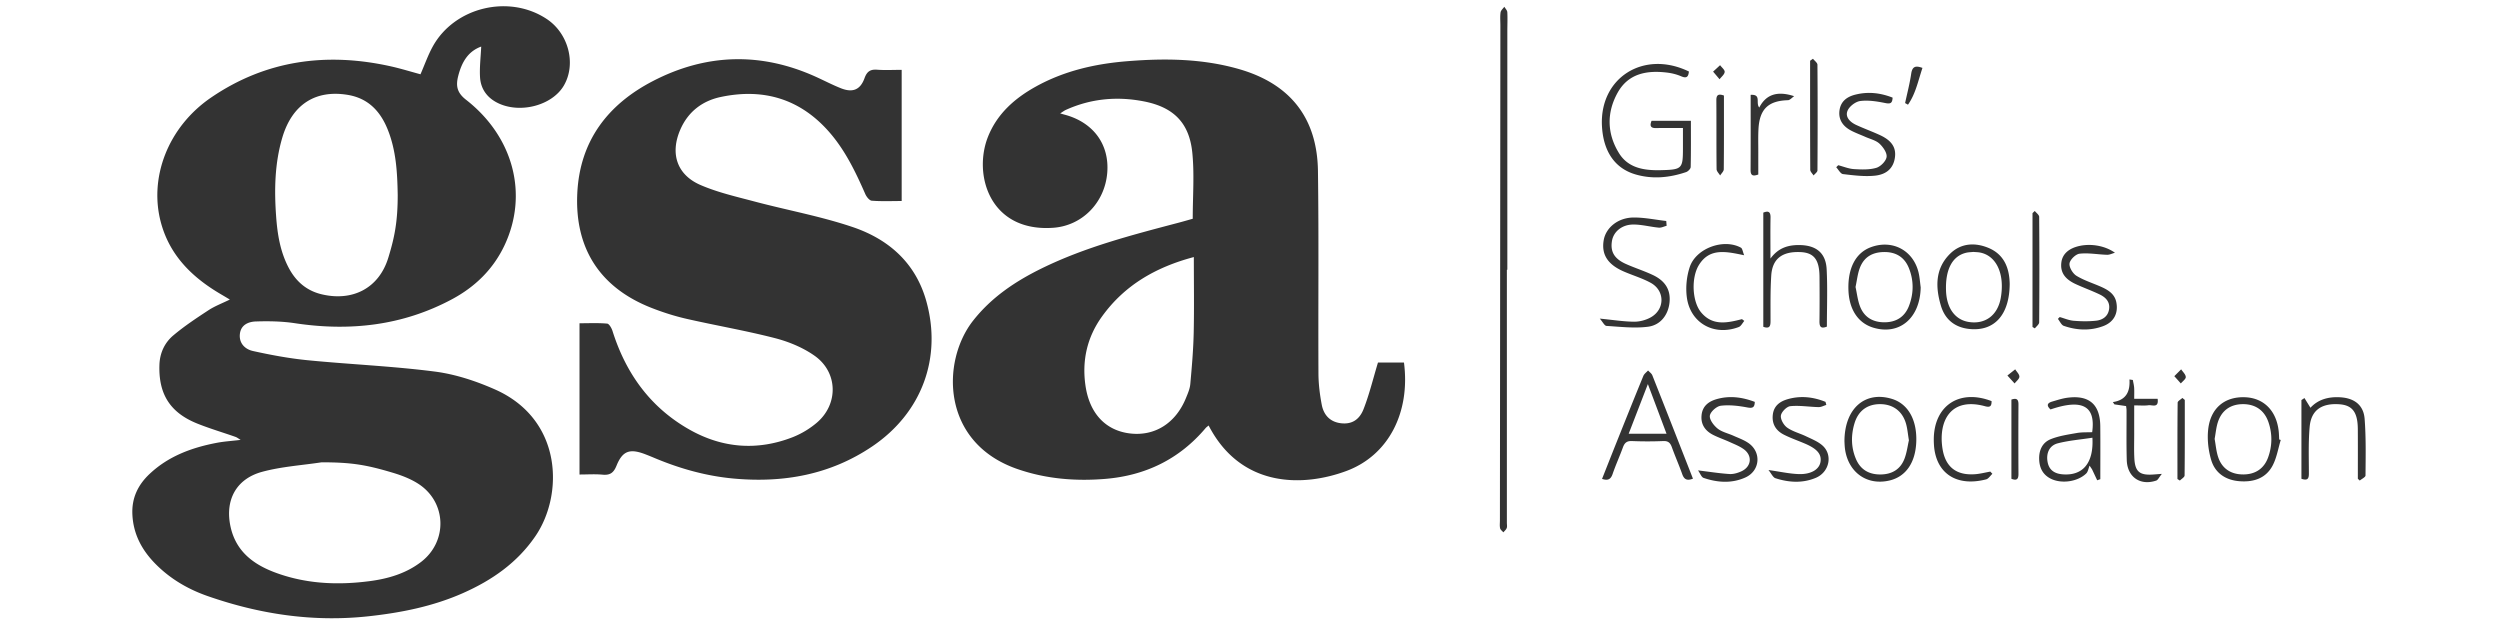 <svg xmlns="http://www.w3.org/2000/svg" xml:space="preserve" fill-rule="evenodd" stroke-linejoin="round" stroke-miterlimit="2" clip-rule="evenodd" viewBox="0 0 834 209"><path fill="#333" fill-rule="nonzero" d="M107.278 154.227c-6.526.996-13.379 1.415-19.863 3.18-8.82 2.408-12.51 9.698-10.435 18.612 1.939 8.305 8.032 12.555 15.454 15.208 9.988 3.577 20.341 4.014 30.785 2.653 6.225-.81 12.19-2.53 17.269-6.43 8.878-6.821 8.537-19.836-.824-25.983-2.63-1.725-5.765-2.908-8.741-3.796-8.824-2.63-13.684-3.444-23.645-3.444m25.401-89.118c-.268-.055.269.054 0 0-.123-7.582-.519-15.131-3.49-22.266-2.462-5.916-6.507-10.062-13.092-11.177-10.858-1.838-18.666 3.195-21.93 14.28-2.525 8.587-2.693 17.401-2.047 26.252.428 5.925 1.352 11.745 4.173 17.101 2.38 4.524 5.897 7.645 10.953 8.865 10.307 2.484 19.149-1.943 22.293-12.178 2.053-6.68 3.14-11.936 3.14-20.877Zm7.595-40.328c1.424-3.262 2.512-6.389 4.086-9.25 7.259-13.18 25.46-17.525 38.03-9.193 7.253 4.805 9.888 14.921 5.765 22.111-3.873 6.762-14.771 9.62-22.252 5.83-3.495-1.775-5.538-4.701-5.761-8.524-.196-3.326.232-6.689.391-10.22-4.478 1.62-6.516 5.31-7.668 9.797-.828 3.24-.473 5.547 2.59 7.936 15.895 12.387 20.837 31.595 12.869 48.537-3.782 8.031-9.875 13.933-17.602 18.056-16.487 8.8-34.06 10.73-52.381 7.954-4.278-.646-8.687-.718-13.02-.573-2.398.082-4.932 1.088-5.287 4.1-.378 3.181 1.734 5.174 4.346 5.752 6.043 1.342 12.172 2.48 18.325 3.085 14.125 1.388 28.34 1.962 42.397 3.782 6.826.883 13.684 3.153 20.014 5.952 22.639 10.016 22.92 35.094 13.537 48.887-6.052 8.896-14.498 14.757-24.172 19.044-10.057 4.455-20.669 6.562-31.576 7.75-18.444 2.006-36.241-.683-53.601-6.731-6.662-2.32-12.72-5.875-17.684-10.999-4.387-4.532-7.167-9.788-7.458-16.277-.246-5.479 1.88-9.834 5.72-13.46 6.302-5.953 14.097-8.81 22.43-10.399 2.47-.473 4.996-.623 7.967-.978-.755-.45-1.2-.824-1.72-1.006-4.213-1.479-8.514-2.748-12.655-4.405-9.16-3.654-13.073-9.87-12.714-19.713.146-3.913 1.752-7.312 4.623-9.729 3.69-3.108 7.75-5.793 11.795-8.44 2.085-1.362 4.474-2.253 7.072-3.523-1.083-.646-1.948-1.165-2.817-1.675-9.451-5.506-16.978-12.691-20.054-23.553C49.49 59.46 55.97 42.396 70.45 32.522c18.307-12.482 38.562-15.162 59.977-10.38 3.308.742 6.552 1.752 9.847 2.64M398.265 85.753c-12.61 3.349-23.085 9.337-30.617 19.8-4.982 6.92-6.762 14.688-5.524 23.148 1.347 9.183 6.648 14.903 14.817 15.895 8.268.996 15.249-3.377 18.684-11.782.624-1.515 1.315-3.098 1.46-4.696.515-5.679 1.007-11.372 1.134-17.069.182-8.314.046-16.632.046-25.296m61.428 35.198h8.673c2.17 16.769-5.233 30.967-19.172 36.154-14.348 5.347-35.17 5.793-45.997-15.162-.368.318-.75.569-1.033.905-8.75 10.344-20.04 15.8-33.419 16.91-9.966.824-19.8.023-29.356-3.29-25.496-8.832-25.378-35.958-14.793-49.455 6.166-7.859 14.175-13.192 22.975-17.506 14.49-7.1 30.03-11.099 45.538-15.19 1.67-.441 3.33-.928 4.787-1.333 0-7.513.578-14.83-.141-22.016-.992-10.016-6.28-15.226-16.205-17.15-8.905-1.73-17.615-.93-25.956 2.834-.578.26-1.088.664-1.916 1.183.72.21 1.065.314 1.415.405 9.652 2.553 15.09 9.975 14.275 19.495-.846 9.893-8.345 17.579-18.033 18.257-21.188 1.483-26.78-17.761-21.72-30.416 3.071-7.668 8.937-12.815 15.995-16.719 9.442-5.224 19.736-7.568 30.389-8.428 12.568-1.019 25.096-.892 37.337 2.626 17.055 4.901 26.097 16.277 26.334 34.02.305 22.52.055 45.046.164 67.571.018 3.463.45 6.972 1.101 10.38.65 3.404 2.744 5.752 6.448 6.18 3.313.382 6.025-.929 7.513-4.747 1.925-4.923 3.167-10.115 4.797-15.508M300.8 23.303v43.758c-3.417 0-6.712.146-9.975-.104-.787-.06-1.76-1.306-2.161-2.216-3.172-7.218-6.557-14.307-11.736-20.346-9.71-11.317-22.056-15.09-36.468-12.045-6.207 1.31-10.949 4.96-13.529 10.935-3.422 7.913-1.147 15.007 6.744 18.43 5.738 2.484 11.968 3.9 18.052 5.515 10.88 2.89 22.038 4.914 32.673 8.5 12.027 4.06 21.056 11.94 24.632 24.796 5.252 18.862-1.506 37.2-18.034 48.382-13.988 9.46-29.601 12.25-46.192 10.744-9.188-.833-17.948-3.295-26.425-6.85a94.51 94.51 0 0 0-3.24-1.31c-5.056-1.906-7.463-1.096-9.47 3.86-.974 2.407-2.175 3.235-4.683 2.994-2.484-.233-5.005-.05-7.663-.05v-50.457c3.086 0 6.166-.15 9.215.114.674.059 1.488 1.501 1.788 2.443 4.465 14.184 12.633 25.547 25.702 32.928 10.935 6.175 22.512 7.117 34.284 2.571a28.89 28.89 0 0 0 8.19-4.892c7.264-6.211 7.059-16.828-.777-22.338-3.868-2.722-8.569-4.665-13.179-5.857-9.774-2.52-19.763-4.218-29.61-6.47-3.964-.91-7.886-2.167-11.672-3.655-17.097-6.735-25.543-19.772-24.687-38.129.814-17.52 10.17-29.697 25.2-37.492 17.785-9.229 36.128-9.756 54.526-1.379 2.74 1.247 5.42 2.644 8.209 3.754 3.918 1.561 6.48.551 7.886-3.344.805-2.235 1.925-3.017 4.241-2.835 2.599.2 5.229.045 8.16.045M502.693 89.973v84.449c0 .582.145 1.22-.05 1.73-.205.545-.728.968-1.115 1.442-.382-.45-.979-.856-1.092-1.365-.187-.833-.064-1.734-.064-2.608.05-55.039.105-110.078.155-165.112 0-1.456-.137-2.93.059-4.36.09-.678.814-1.27 1.256-1.897.35.605.965 1.196 1 1.82.11 2.125.005 4.268.005 6.403-.004 26.497 0 53 0 79.498h-.154ZM561.431 42.711c-3.18 0-6.066-.045-8.955.018-1.862.041-2.176-.778-1.516-2.425h13.124c0 5.215.05 10.316-.068 15.413-.014.591-.879 1.47-1.53 1.693-5.542 1.874-11.207 2.439-16.9.769-6.853-2.012-10.685-7.613-11.167-16.01-.924-16.217 13.911-25.633 29.005-18.31-.173 1.597-.628 2.438-2.548 1.606-1.497-.647-3.15-1.06-4.774-1.252-6.689-.81-12.869.291-16.436 6.671-3.727 6.662-3.59 13.698.427 20.205 3.1 5.02 8.428 5.806 13.875 5.683 7.204-.168 7.463-.44 7.463-7.39v-6.67ZM549.732 128.128c-2.235 5.784-4.283 11.085-6.399 16.555h12.615c-2.057-5.488-4.028-10.73-6.216-16.555m15.035 31.554c-2.003.792-2.958.232-3.573-1.497-1.064-3.008-2.361-5.934-3.44-8.938-.519-1.447-1.178-2.184-2.89-2.111-3.49.145-6.994.145-10.48 0-1.688-.068-2.425.614-2.962 2.07-1.096 2.995-2.42 5.912-3.458 8.929-.605 1.76-1.561 2.298-3.518 1.624 1.77-4.469 3.522-8.924 5.302-13.365 2.803-7.003 5.606-14.011 8.477-20.992.287-.7 1.038-1.21 1.57-1.81.487.536 1.174.991 1.425 1.62 4.523 11.412 8.991 22.848 13.547 34.47M533.683 106.287c4.518.441 7.977 1.006 11.44 1.033 1.852.018 3.913-.528 5.542-1.433 4.783-2.658 4.815-8.892.023-11.532-2.871-1.579-6.093-2.507-9.115-3.836-5.287-2.325-7.363-5.647-6.589-10.33.705-4.25 4.796-7.617 10.066-7.63 3.604-.01 7.208.75 10.812 1.164.041.537.087 1.07.127 1.602-.873.223-1.77.696-2.612.619-2.88-.269-5.742-1.07-8.605-1.038-3.777.046-6.507 2.444-7.012 5.43-.614 3.603.746 5.992 4.66 7.735 2.921 1.306 5.997 2.275 8.891 3.636 4.305 2.016 6.07 5.074 5.639 9.215-.419 4.036-2.922 7.54-7.208 8.082-4.528.573-9.215.009-13.82-.278-.66-.04-1.247-1.31-2.24-2.439M698.028 146.023c-4.018.619-7.872.92-11.554 1.87-2.83.733-3.945 3.322-3.39 6.266.51 2.703 2.366 3.855 4.951 4.073 6.717.569 10.475-3.659 9.993-12.209m1.597 14.198c-.573-1.22-1.146-2.435-1.72-3.654-.273-.41-.55-.82-.823-1.229-.374.896-.51 2.039-1.152 2.648-2.871 2.74-8.195 3.472-11.731 1.739-2.612-1.279-3.79-3.481-3.927-6.326-.146-3.117 1.01-5.756 3.868-6.898 2.735-1.097 5.76-1.534 8.696-2.053 1.684-.3 3.44-.195 5.115-.273 1.233-8.787-3.322-11.198-13.893-7.585-1.306-1.174-1.252-2.107.537-2.626 1.674-.487 3.354-1.047 5.074-1.279 7.258-.969 10.916 2.203 10.985 9.493.059 5.888.013 11.781.013 17.67-.345.127-.696.25-1.042.373M609.45 108.958c-1.98.81-2.499.036-2.476-1.78.064-4.946.055-9.892.014-14.839-.046-5.734-1.862-8.045-6.358-8.241-6.093-.268-9.387 2.216-9.742 7.836-.319 5.024-.228 10.08-.237 15.122 0 1.656-.25 2.744-2.412 1.965V70.93c1.58-.624 2.448-.41 2.412 1.638-.077 4.341-.023 8.687-.023 13.688 2.703-3.704 6.112-4.596 9.957-4.5 5.356.14 8.514 2.684 8.787 8.063.328 6.37.077 12.773.077 19.14M619.005 95.736c.482 2.166.71 4.414 1.488 6.453 1.393 3.636 4.287 5.338 8.177 5.328 3.918-.009 6.749-1.824 8.146-5.42 1.629-4.204 1.67-8.554-.046-12.745-1.47-3.586-4.313-5.315-8.236-5.274-3.968.045-6.767 1.72-8.123 5.378-.723 1.957-.937 4.11-1.406 6.28m21.738.118c-.177 10.185-6.99 16.064-15.74 13.475-5.142-1.52-8.169-6.098-8.369-12.66-.227-7.24 2.43-12.31 7.436-14.184 7.203-2.699 14.22 1.001 15.977 8.491.373 1.593.469 3.254.696 4.878M738.8 146.415c.373 1.988.527 4.145 1.196 6.125 1.302 3.854 4.355 5.783 8.487 5.733 3.968-.045 6.849-1.984 8.187-5.756 1.37-3.855 1.41-7.795.086-11.672-1.36-3.996-4.414-6.066-8.61-6.02-4.068.045-7.007 2.092-8.272 6.038-.556 1.724-.706 3.577-1.074 5.552m22.056.364c-.86 2.84-1.333 5.879-2.676 8.464-2.27 4.368-6.43 5.67-11.14 5.287-4.614-.373-8.104-2.74-9.392-7.099-.96-3.253-1.37-6.912-.987-10.27.805-7.072 5.547-10.88 12.232-10.64 6.339.228 10.593 4.542 11.294 11.473.091.869.1 1.747.15 2.616.173.055.346.114.52.169M636.813 146.893c-.36-2.143-.492-3.9-.965-5.551-1.192-4.169-4.318-6.476-8.546-6.521-4.286-.041-7.358 2.157-8.632 6.375-1.21 4.009-1.174 8.05.478 11.931 1.529 3.595 4.418 5.215 8.313 5.152 3.791-.064 6.558-1.77 7.896-5.297.769-2.039 1.037-4.273 1.456-6.089m-21.502.319c.019-11.08 6.986-16.901 15.91-14.12 5.342 1.665 8.34 7.012 8.045 14.352-.273 6.917-3.486 11.55-8.897 12.842-7.349 1.756-13.583-2.49-14.82-10.13-.201-1.242-.206-2.512-.238-2.944M658.298 84.042c-.724.081-1.611.086-2.448.29-4.596 1.125-6.93 5.625-6.653 12.733.227 5.752 3.012 9.584 7.508 10.33 5.538.915 9.725-2.202 10.749-8.009 1.406-7.954-1.434-14.134-6.981-15.153-.664-.123-1.351-.123-2.175-.191m12.136 10.648c-.068 10.498-5.233 15.881-13.388 15.062-4.828-.482-8.168-3.103-9.556-7.75-1.865-6.247-1.947-12.432 3.076-17.369 3.636-3.572 8.337-3.79 12.806-1.925 5.77 2.407 6.98 7.613 7.062 11.982M768.768 132.79c.637 1.037 1.279 2.07 2.003 3.244 2.548-2.807 6.07-3.745 10.002-3.495 4.66.296 7.713 2.603 8.068 7.204.482 6.266.341 12.582.296 18.871-.005.574-1.247 1.138-1.916 1.702l-.642-.6c0-5.511.028-11.022-.009-16.528-.036-5.72-1.825-8.05-6.275-8.332-5.825-.369-9.279 1.993-9.784 7.48-.473 5.193-.264 10.453-.268 15.682 0 1.625-.405 2.416-2.485 1.707v-26.266l1.01-.67M609.26 135.079c-.855.26-1.715.75-2.566.733-3.149-.069-6.33-.62-9.433-.314-1.21.113-2.972 1.906-3.154 3.13-.182 1.247.933 3.2 2.075 4.01 1.852 1.324 4.219 1.901 6.312 2.912 1.83.878 3.795 1.652 5.32 2.93 3.713 3.1 2.566 9.006-2.112 10.949-4.405 1.834-8.97 1.543-13.415.105-.837-.273-1.352-1.543-2.33-2.735 3.945.555 7.04 1.26 10.152 1.356 4.155.123 6.822-1.616 7.213-4.091.4-2.548-1.133-4.35-5.229-6.093-2.32-.988-4.719-1.82-6.967-2.954-2.653-1.338-4.068-3.55-3.722-6.639.341-3.072 2.467-4.523 5.138-5.26 4.254-1.174 8.418-.692 12.445.942l.273 1.019M566.463 156.924c4.01.487 7.24 1.006 10.494 1.21 1.292.083 2.72-.336 3.927-.882 3.408-1.538 3.827-5.233.81-7.413-1.393-1.006-3.067-1.643-4.646-2.366-1.852-.847-3.8-1.497-5.602-2.421-2.64-1.356-4.132-3.522-3.8-6.603.323-3.022 2.38-4.546 5.074-5.31 4.273-1.211 8.441-.67 12.678.932-.073 1.766-.592 2.212-2.49 1.857-2.898-.546-5.951-.92-8.841-.573-1.41.168-3.472 2.002-3.659 3.308-.186 1.32 1.293 3.272 2.567 4.296 1.452 1.17 3.495 1.592 5.265 2.389 1.674.755 3.454 1.378 4.96 2.398 4.491 3.035 4.014 9.306-.942 11.54-4.55 2.052-9.301 1.72-13.925.15-.75-.255-1.16-1.515-1.87-2.512M631.37 32.566c-.086 1.993-.823 2.13-2.48 1.802-2.721-.546-5.597-1.015-8.3-.67-1.58.201-3.627 1.762-4.241 3.223-.901 2.125.86 3.822 2.84 4.746 2.634 1.224 5.387 2.207 8.022 3.43 3.868 1.803 5.36 4.12 4.946 7.355-.427 3.376-2.516 5.724-6.698 6.152-3.5.355-7.112-.11-10.635-.528-.832-.1-1.51-1.483-2.261-2.275.223-.232.446-.46.673-.687 1.748.455 3.477 1.187 5.242 1.297 2.485.154 5.124.263 7.454-.42 1.447-.422 3.25-2.247 3.436-3.635.182-1.379-1.165-3.313-2.375-4.432-1.215-1.12-3.086-1.543-4.678-2.248-1.593-.71-3.25-1.302-4.792-2.112-2.98-1.565-4.291-3.931-3.854-6.84.455-2.998 2.552-4.468 5.26-5.15 4.173-1.052 8.264-.647 12.441.992M705.546 84.31c-.87.24-1.748.71-2.612.687-3.067-.087-6.17-.696-9.174-.364-1.302.14-3.2 1.988-3.368 3.253-.172 1.293 1.097 3.381 2.34 4.137 2.62 1.597 5.665 2.503 8.486 3.79 2.253 1.033 4.282 2.371 4.796 5.074.697 3.64-.846 6.58-4.373 7.9-4.354 1.63-8.805 1.42-13.142-.073-.828-.282-1.333-1.529-1.984-2.33l.606-.619c1.547.433 3.076 1.11 4.646 1.243 2.489.205 5.033.25 7.508-.023 2.116-.237 3.914-1.397 4.3-3.745.419-2.521-1.119-4.055-3.158-5.028-2.62-1.256-5.378-2.235-8.018-3.463-3.681-1.711-5.128-4.01-4.732-7.19.355-2.867 2.539-4.801 6.289-5.561 3.558-.72 8.131-.123 11.59 2.312M581.9 107.059c-.609.696-1.087 1.747-1.851 2.038-8.241 3.131-16.237-1.328-17.333-10.006-.41-3.245-.06-6.853.964-9.961 2.094-6.34 11.336-9.657 17.088-6.508.51.282.596 1.334 1.083 2.53-6.066-1.265-11.518-2.507-15.08 3.231-2.65 4.26-2.267 12.196.677 15.773 3.841 4.668 8.77 3.567 13.675 2.311.26.196.519.396.778.592M664.66 158.062c-.696.637-1.292 1.648-2.098 1.857-10.034 2.59-16.9-2.17-17.406-11.695a27.94 27.94 0 0 1-.045-1.743c.105-11.185 8.537-16.8 19.28-12.669.005 1.447-.272 2.23-2.147 1.716-11.454-3.144-15.6 4.81-14.257 13.947.92 6.248 4.569 9.17 10.867 8.724 1.72-.123 3.417-.574 5.124-.874l.682.737ZM711.968 133.039h7.818c.446 3.235-1.843 1.984-3.017 2.147-1.415.2-2.885.05-4.8.05 0 3.354-.005 6.508 0 9.661.004 2.717-.096 5.443.058 8.15.241 4.228 1.752 5.497 5.911 5.274.76-.04 1.525-.109 3.263-.236-.946 1.156-1.306 2.039-1.893 2.239-5.324 1.797-9.66-1.188-9.82-6.853-.16-5.53-.05-11.063-.073-16.592 0-.473-.095-.946-.145-1.41-1.361-.2-2.63-.387-3.896-.57-.177-.259-.355-.513-.528-.768 4.506-.665 5.793-3.563 5.543-7.545l1.129.177c.15.856.373 1.711.432 2.576.073 1.133.018 2.27.018 3.7M584.019 31.641c3.695-.218 1.565 2.68 2.875 4.232 2.421-4.723 6.48-5.479 11.636-3.786-.7.469-1.388 1.324-2.098 1.342-6.475.187-9.415 2.926-9.797 9.506-.15 2.608-.059 5.23-.068 7.841-.005 2.503 0 5.006 0 7.436-1.816.673-2.585.346-2.571-1.511.05-8.218.023-16.441.023-25.06M604.81 19.602c.52.669 1.484 1.333 1.489 2.002.09 11.75.082 23.495.004 35.24-.004.569-.846 1.128-1.297 1.693-.387-.628-1.106-1.256-1.106-1.889-.068-12.127-.05-24.254-.05-36.382.319-.223.642-.441.96-.664M678.81 70.38c.509.655 1.455 1.31 1.46 1.97.091 11.727.091 23.458 0 35.185-.005.674-.933 1.343-1.433 2.012l-.792-.465V71.103l.764-.723ZM575.105 31.872c0 8.314.031 16.46-.055 24.605-.01.692-.792 1.374-1.215 2.061-.414-.7-1.174-1.397-1.183-2.102-.087-7.663-.018-15.326-.078-22.99-.013-1.838.715-2.225 2.53-1.574M671.006 159.727v-26.43c1.57-.51 2.362-.255 2.353 1.584-.046 7.75-.046 15.499 0 23.244.009 1.73-.583 2.298-2.353 1.602M728.846 133.405c0 8.405.032 16.81-.068 25.215-.01.569-1.02 1.128-1.566 1.693-.268-.169-.541-.337-.814-.51 0-8.491-.032-16.987.068-25.479.01-.527 1.024-1.046 1.57-1.57.268.219.541.437.81.651M635.543 34.386c.697-3.264 1.55-6.502 2.036-9.8.361-2.49 1.526-2.753 3.753-1.928-1.428 4.249-2.272 8.633-4.828 12.268-.32-.183-.643-.363-.961-.54M725.355 125.49c.974-.973 1.628-1.628 2.278-2.28.559.849 1.506 1.684 1.543 2.558.032.692-1.053 1.434-1.648 2.153-.616-.697-1.24-1.39-2.173-2.43M669.668 125.272l2.607-2.067c.5.822 1.411 1.652 1.392 2.46-.03.769-1.026 1.504-1.593 2.257-.681-.748-1.358-1.495-2.406-2.65M571.49 23.896c1.005-.923 1.668-1.533 2.332-2.147.552.758 1.595 1.561 1.53 2.256-.084.858-1.093 1.626-1.704 2.433-.603-.714-1.211-1.427-2.158-2.542"/></svg>